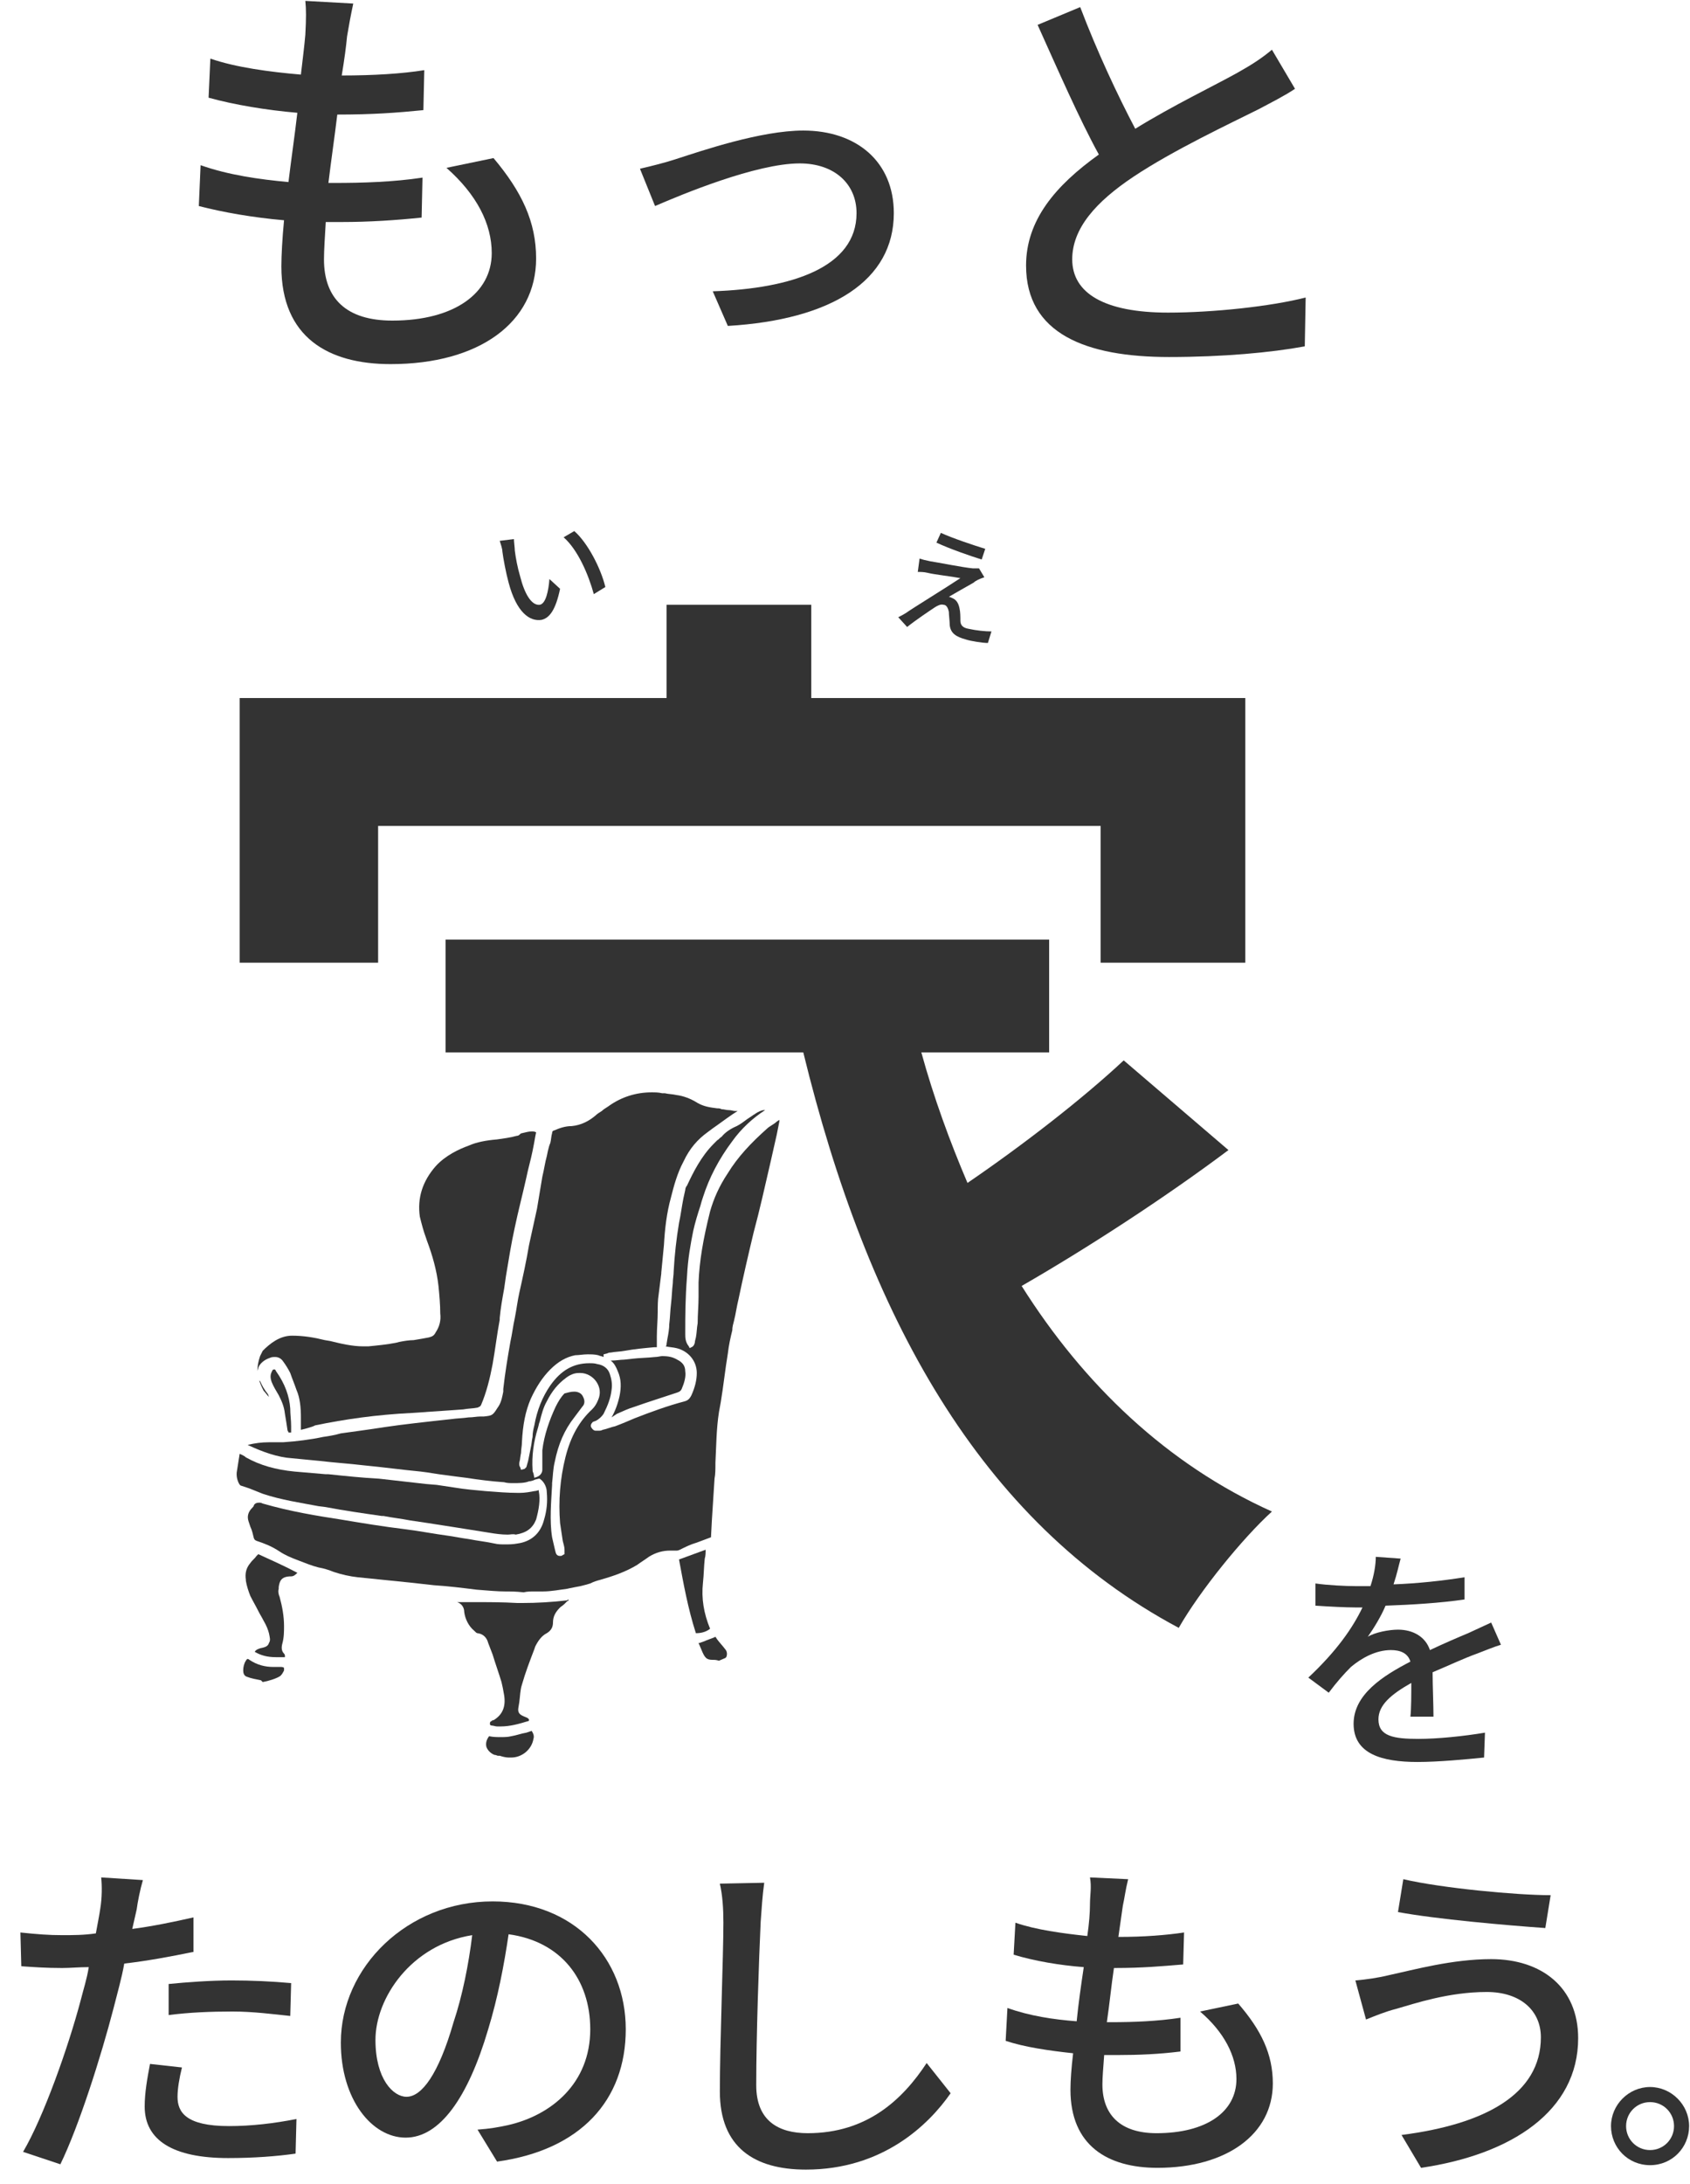 <?xml version="1.0" encoding="utf-8"?>
<!-- Generator: Adobe Illustrator 23.1.1, SVG Export Plug-In . SVG Version: 6.00 Build 0)  -->
<svg version="1.1" id="Layer_2" xmlns="http://www.w3.org/2000/svg" xmlns:xlink="http://www.w3.org/1999/xlink" x="0px" y="0px"
	 viewBox="0 0 190.4 245.9" style="enable-background:new 0 0 190.4 245.9;" xml:space="preserve">
<style type="text/css">
	.st0{fill:#333333;}
</style>
<g id="p">
	<g>
		<g>
			<g>
				<path class="st0" d="M39.1,4.1c-0.1,1.1-0.3,2.6-0.6,4.4c3.6,0,6.8-0.2,9.3-0.6l-0.1,4.5c-3,0.3-5.7,0.5-9.7,0.5H38
					c-0.3,2.5-0.7,5.2-1,7.7h0.7c3.1,0,6.6-0.1,9.9-0.6l-0.1,4.5c-2.9,0.3-5.9,0.5-9,0.5h-1.8c-0.1,1.7-0.2,3.2-0.2,4.2
					c0,4.4,2.5,6.9,7.7,6.9c7,0,11.2-3.1,11.2-7.6c0-3.3-1.7-6.6-5.1-9.6l5.3-1.1c3.2,3.8,4.8,7.2,4.8,11.3
					c0,7.2-6.4,11.9-16.4,11.9c-7,0-12.3-3-12.3-11c0-1.2,0.1-3.1,0.3-5.2c-3.5-0.3-6.9-0.9-9.6-1.6l0.2-4.6
					c3.1,1.1,6.6,1.6,9.9,1.9c0.3-2.5,0.7-5.2,1-7.8c-3.5-0.3-7.1-0.9-10-1.7l0.2-4.4c2.9,1,6.7,1.5,10.2,1.8
					c0.2-1.7,0.4-3.3,0.5-4.5c0.1-1.9,0.1-2.8,0-3.8l5.4,0.3C39.5,1.8,39.3,2.9,39.1,4.1L39.1,4.1z"/>
				<path class="st0" d="M76.2,17.9c2.8-0.9,9.5-3.2,14.3-3.2c6,0,10.2,3.5,10.2,9.3c0,7.6-7,12-18.7,12.7l-1.7-3.9
					c8.9-0.3,16.2-2.7,16.2-8.8c0-3.3-2.5-5.6-6.4-5.6c-4.9,0-13.3,3.5-16.3,4.8l-1.7-4.2C73.4,18.7,75,18.3,76.2,17.9L76.2,17.9z"
					/>
				<path class="st0" d="M127.9,14.5c4.2-2.6,9-4.9,11.5-6.3c1.6-0.9,2.7-1.6,3.9-2.6l2.6,4.4c-1.2,0.8-2.6,1.5-4.1,2.3
					c-3.2,1.6-9.6,4.6-14.1,7.6c-4.2,2.8-6.9,5.8-6.9,9.3c0,3.8,3.6,6,10.8,6c5.1,0,11.6-0.7,15.5-1.7l-0.1,5.5
					c-3.8,0.7-9.2,1.2-15.3,1.2c-9.3,0-16.1-2.6-16.1-10.3c0-5.1,3.3-9,8.2-12.5c-2.2-4-4.6-9.5-6.9-14.6l4.8-2
					C123.6,5.8,125.9,10.7,127.9,14.5L127.9,14.5z"/>
			</g>
			<path class="st0" d="M58,62c0.1,0.8,0.3,1.9,0.6,2.9c0.5,2,1.3,3.3,2.2,3.2c0.7-0.1,1-1.6,1.1-2.9l1.2,1.1
				c-0.5,2.4-1.2,3.3-2.1,3.5c-1.3,0.2-2.8-0.8-3.7-4.2c-0.3-1.1-0.6-2.7-0.7-3.5c0-0.3-0.2-0.9-0.3-1.2l1.6-0.2
				C57.9,61,58,61.7,58,62L58,62z M68.2,66.1l-1.3,0.8c-0.6-2.2-1.8-5-3.4-6.4l1.2-0.7C66.2,61.1,67.7,64,68.2,66.1z"/>
			<path class="st0" d="M109.7,65.6c-0.7,0.4-2.3,1.3-2.8,1.6c0.1,0,0.3,0.1,0.5,0.2c0.4,0.2,0.6,0.6,0.7,1.1c0.1,0.4,0.1,1,0.1,1.4
				c0,0.5,0.3,0.8,0.9,0.9c0.9,0.2,1.9,0.3,2.6,0.3l-0.4,1.3c-0.6,0-1.9-0.2-2.5-0.4c-1.1-0.3-1.7-0.7-1.8-1.6
				c0-0.4-0.1-1.2-0.1-1.5c-0.1-0.5-0.3-0.8-0.6-0.8c-0.3-0.1-0.7,0.1-1,0.3c-0.6,0.4-2.1,1.4-3.1,2.2l-1-1.1
				c0.2-0.1,0.6-0.3,0.9-0.5c0.7-0.5,4.6-2.9,6.1-3.9c-1-0.2-2.9-0.4-3.7-0.6c-0.4-0.1-0.8-0.1-1.1-0.1l0.2-1.5
				c0.3,0.1,0.7,0.2,1.2,0.3c0.7,0.1,3.7,0.7,4.8,0.8c0.2,0,0.6,0,0.7,0l0.6,1C110.3,65.2,109.9,65.4,109.7,65.6L109.7,65.6z
				 M111,61.8l-0.4,1.2c-1.3-0.4-3.6-1.2-5.1-1.9l0.5-1.1C107.3,60.6,109.7,61.4,111,61.8L111,61.8z"/>
			<g>
				<polygon class="st0" points="42.6,93 124,93 124,108.4 140.3,108.4 140.3,78.6 91.4,78.6 91.4,68.1 75.1,68.1 75.1,78.6 
					27,78.6 27,108.4 42.6,108.4 				"/>
				<path class="st0" d="M115.1,144.8c7.3-4.2,16.1-9.9,23.3-15.3l-11.8-10.1c-4.6,4.3-11.3,9.5-17.6,13.8c-2-4.7-3.8-9.6-5.2-14.7
					h14.4v-12.7h-68v12.7h40.3c7.2,29.5,19.8,52.8,42.3,64.8c2.4-4.2,7.2-10.1,10.5-13.1C131.5,164.9,122.1,155.9,115.1,144.8
					L115.1,144.8z"/>
			</g>
		</g>
		<g>
			<path class="st0" d="M57,179.2c-1,0-2-0.1-3.3-0.2c-1.6-0.2-3.2-0.4-4.8-0.5l-2.7-0.3c-1-0.1-5.9-0.6-5.9-0.6
				c-0.9-0.1-1.8-0.3-2.7-0.6c-0.5-0.2-1.1-0.4-1.7-0.5c-0.8-0.2-1.5-0.5-2.3-0.8c-0.8-0.3-1.5-0.6-2.1-1c-0.9-0.6-1.7-0.9-2.6-1.2
				c-0.2-0.1-0.2-0.1-0.3-0.3c-0.1-0.4-0.2-0.9-0.4-1.3l-0.2-0.6c-0.2-0.6,0-1.1,0.4-1.5c0.1-0.1,0.2-0.2,0.2-0.3
				c0.1-0.2,0.3-0.3,0.6-0.3c0.1,0,0.2,0,0.4,0.1c3.1,0.9,6.2,1.4,8.8,1.8c2.4,0.4,4.8,0.8,7.3,1.1c1.6,0.2,3.1,0.5,4.6,0.7
				c0.8,0.1,1.7,0.3,2.5,0.4c1,0.2,2,0.3,2.9,0.5c0.4,0.1,0.8,0.1,1.2,0.1c0.4,0,0.9,0,1.4-0.1c1.5-0.2,2.6-1.1,3-2.7
				c0.3-1,0.4-2,0.3-3.1c0-0.4-0.2-1.1-0.8-1.5l0,0l-0.1,0l-0.4,0.1c-0.2,0.1-0.5,0.2-0.7,0.2c-0.5,0.2-1.1,0.2-1.8,0.2
				c-0.3,0-0.7,0-1-0.1c-1.5-0.1-3-0.3-4.3-0.5c-0.8-0.1-1.6-0.2-2.3-0.3c-0.9-0.1-1.9-0.3-2.8-0.4c-2.1-0.2-4.3-0.5-6.4-0.7
				c-1.7-0.2-3.3-0.3-5-0.5l-3.1-0.3c-1.6-0.1-3.3-0.7-5-1.5c0.8-0.2,1.6-0.3,2.4-0.3c0.2,0,0.5,0,0.8,0c0.1,0,0.2,0,0.3,0
				c0.1,0,0.5,0,0.5,0c1.5-0.1,3.1-0.3,4.5-0.6c0.7-0.1,1.3-0.2,2-0.4c1.4-0.2,3-0.4,4.9-0.7c2-0.3,4.7-0.6,7.5-0.9
				c0.7-0.1,1.3-0.1,2-0.2c0.5,0,0.9-0.1,1.3-0.1l0.4,0c0.9-0.1,1-0.1,1.5-0.9l0.2-0.3c0.3-0.5,0.4-1.1,0.5-1.6l0-0.3
				c0.2-1.8,0.5-3.6,0.8-5.3c0.2-0.9,0.3-1.8,0.5-2.7c0.2-1,0.3-1.9,0.5-2.8c0.4-1.8,0.8-3.6,1.1-5.4c0.3-1.4,0.6-2.7,0.9-4.1
				c0.1-0.6,0.2-1.2,0.3-1.8c0.1-0.6,0.2-1.2,0.3-1.8c0.2-0.8,0.3-1.6,0.5-2.3c0,0,0.2-1.1,0.4-1.5c0.1-0.4,0.1-0.8,0.2-1.1
				c0-0.2,0.1-0.3,0.2-0.3c0.7-0.3,1.3-0.5,2-0.5c1.1-0.1,2-0.6,2.7-1.2c0.2-0.2,0.4-0.3,0.7-0.5c0.2-0.2,0.4-0.3,0.7-0.5
				c1.5-1.1,3.2-1.6,4.9-1.6c0.4,0,0.8,0,1.2,0.1l0.3,0c0.4,0.1,0.9,0.1,1.3,0.2c0.8,0.1,1.6,0.4,2.4,0.9c0.7,0.4,1.4,0.5,2.2,0.6
				c0.2,0,0.3,0,0.5,0.1c0.3,0,0.5,0.1,0.8,0.1c0.3,0,0.5,0.1,0.7,0.1c0.1,0,0.2,0,0.3,0c-0.8,0.5-1.6,1.1-2.3,1.6
				c-0.3,0.2-0.7,0.5-1.1,0.8c-1.1,0.8-2,1.8-2.7,3.3c-0.7,1.3-1.1,2.8-1.4,4c-0.5,1.8-0.7,3.6-0.8,5.4c-0.1,1-0.2,2.1-0.3,3.1v0.1
				c-0.1,0.8-0.2,1.6-0.3,2.4c-0.1,0.6-0.1,1.3-0.1,1.9c0,0.9-0.1,1.9-0.1,2.8l0,0.7c0,0.1,0,0.2,0,0.4v0.1c-0.1,0-0.2,0-0.3,0
				c-1.1,0.1-2.2,0.2-3.3,0.4c-0.5,0.1-1.1,0.1-1.6,0.2c-0.1,0-0.2,0-0.4,0.1l-0.4,0.1l0,0.3c-0.2-0.1-0.4-0.1-0.6-0.2
				c-0.4-0.1-0.8-0.1-1.2-0.1c-0.5,0-1,0.1-1.4,0.1c-1,0.2-1.9,0.7-2.8,1.6c-0.9,0.9-1.6,2-2.2,3.3c-0.6,1.4-0.9,2.9-1,4.9
				c0,0.4-0.1,0.8-0.1,1.2c0,0-0.1,0.5-0.1,0.6c0,0.2-0.1,0.4-0.1,0.6c0,0.1,0,0.3,0.1,0.4l0.1,0.3l0.4-0.1l0.2-0.2l0.2-0.7
				c0.1-0.5,0.2-1,0.3-1.5c0.1-0.4,0.1-0.8,0.2-1.2c0-0.5,0.1-0.9,0.2-1.3c0.3-1.7,0.9-3.2,1.8-4.5c1.2-1.7,2.6-2.5,4.4-2.5
				c0.3,0,0.6,0,0.9,0.1c0.7,0.1,1.2,0.5,1.4,1.1c0.2,0.6,0.3,1.2,0.2,1.8c-0.1,0.9-0.4,1.7-0.9,2.7c-0.2,0.3-0.5,0.6-0.9,0.8
				c-0.1,0-0.2,0.1-0.3,0.1c-0.2,0.2-0.3,0.4-0.2,0.6c0.1,0.2,0.3,0.4,0.5,0.4c0.1,0,0.2,0,0.3,0c0.2,0,0.3,0,0.5-0.1
				c0.5-0.1,0.9-0.3,1.4-0.4c0.8-0.3,1.5-0.6,2.2-0.9c1.8-0.7,3.7-1.4,5.6-1.9c0.4-0.1,0.6-0.3,0.8-0.7c0.4-0.9,0.6-1.7,0.6-2.5
				c0-1.4-1-2.5-2.3-2.8c-0.4-0.1-0.8-0.1-1.2-0.2c0.1-0.1,0.1-0.2,0.1-0.3l0.1-0.6c0.1-0.5,0.2-1.1,0.2-1.6
				c0.1-0.8,0.1-1.5,0.2-2.3c0.1-0.8,0.1-1.5,0.2-2.3c0-0.5,0.1-0.9,0.1-1.4c0.1-1.8,0.3-3.6,0.6-5.4c0.2-0.9,0.3-1.8,0.5-2.8
				l0.2-0.9c0-0.2,0.1-0.4,0.2-0.5c0.7-1.5,1.6-3.3,3-4.7c0.1-0.1,0.3-0.3,0.4-0.4c0.2-0.1,0.3-0.3,0.5-0.4c0.4-0.5,1-0.9,1.7-1.2
				c0.4-0.2,0.8-0.5,1.2-0.8l0.6-0.4c0.1-0.1,0.2-0.1,0.3-0.2c0.3-0.2,0.7-0.4,1-0.4c0,0,0,0,0.1,0c-1.4,0.9-2.7,2.1-3.7,3.5
				c-1.5,2-2.6,4.1-3.3,6.3c-0.1,0.3-0.2,0.6-0.3,1c-0.3,0.9-0.6,1.9-0.8,2.8c-0.3,1.5-0.6,3.1-0.7,5.1c-0.2,2.6-0.2,4.5-0.2,6.3
				v0.2c0,0.4,0,0.9,0.4,1.4l0.1,0.2l0.2-0.1c0.3-0.1,0.4-0.5,0.4-0.7l0.1-0.4c0.1-0.5,0.1-1.1,0.2-1.6c0-1,0.1-2,0.1-3
				c0-0.5,0-1.1,0-1.6c0.1-2.4,0.5-4.8,1.3-8c0.4-1.4,1-2.8,2-4.3c1.1-1.8,2.6-3.4,4.4-5c0.3-0.3,0.8-0.5,1.1-0.8l0.3-0.2l0,0.2
				c-0.1,0.5-0.2,1-0.3,1.5l-0.7,3.1c-0.6,2.6-1.2,5.3-1.9,7.9c-0.6,2.5-1.2,5.1-1.7,7.5c-0.2,0.8-0.3,1.6-0.5,2.4
				c-0.1,0.4-0.2,0.7-0.2,1.1c-0.2,0.8-0.4,1.7-0.5,2.6c-0.3,1.8-0.5,3.7-0.8,5.5l-0.2,1.1c-0.3,1.9-0.3,3.8-0.4,5.7v0.1
				c0,0.6,0,1.2-0.1,1.7c-0.1,1.6-0.2,3.2-0.3,4.7l-0.1,1.9l-1.6,0.6c-0.7,0.2-1.3,0.5-1.9,0.8c-0.2,0.1-0.3,0.1-0.4,0.1
				c0,0-0.1,0-0.1,0c-0.2,0-0.4,0-0.6,0c-0.8,0-1.6,0.2-2.4,0.7c-0.4,0.3-0.9,0.6-1.3,0.9c-1.3,0.8-2.8,1.3-4.2,1.7
				c-0.4,0.1-0.7,0.2-1.1,0.4c-0.3,0.1-0.7,0.2-1.1,0.3c-0.5,0.1-1.1,0.2-1.5,0.3c-0.8,0.1-1.8,0.3-2.7,0.3c-0.2,0-0.4,0-0.6,0
				c-0.1,0-0.3,0-0.4,0c-0.4,0-0.8,0-1.2,0.1C58.1,179.2,57.6,179.2,57,179.2L57,179.2L57,179.2z M64.7,156.7c0.3,0,0.8,0.1,1,0.6
				c0.2,0.4,0.2,0.8-0.1,1.1c-0.3,0.4-0.6,0.8-0.9,1.2c-1.1,1.4-1.8,3-2.2,5c-0.2,0.8-0.2,1.6-0.3,2.4l0,0.2c-0.1,1.9-0.3,4,0,5.9
				c0.1,0.4,0.2,0.9,0.3,1.3l0.1,0.4c0.1,0.4,0.4,0.4,0.5,0.4c0.1,0,0.2,0,0.3-0.1l0.2-0.1v-0.2c0-0.1,0-0.2,0-0.3
				c0-0.3-0.1-0.6-0.2-1c-0.1-0.7-0.2-1.3-0.3-2c-0.2-2.5,0-5,0.6-7.4c0.6-2.4,1.6-4.1,3-5.4c0.3-0.3,0.5-0.6,0.7-1.1
				c0.3-0.7,0.2-1.4-0.2-2c-0.4-0.6-1.1-1-1.8-1c-0.1,0-0.1,0-0.2,0c-0.5,0-1,0.2-1.5,0.6c-0.8,0.6-1.5,1.4-2.1,2.6
				c-0.4,0.7-0.6,1.5-0.8,2.3c-0.1,0.2-0.1,0.4-0.2,0.7c-0.5,1.6-0.7,3.2-0.6,4.7c0,0.1,0,0.2,0.1,0.4l0.1,0.5l0.3-0.1
				c0.5-0.2,0.6-0.6,0.6-0.8c0-0.2,0-0.3,0-0.5c0-0.1,0-0.5,0-0.7c0-0.4,0-0.7,0-1c0.2-1.7,0.8-3.4,1.5-4.9c0.3-0.6,0.6-1.1,1-1.5
				C64,156.8,64.3,156.7,64.7,156.7L64.7,156.7L64.7,156.7z M68.9,159.6c0.4-0.7,0.7-1.5,0.9-2.4c0.2-1,0.2-1.9-0.2-2.8
				c-0.2-0.5-0.4-0.9-0.8-1.2c0,0,0,0,0.1,0c0.5,0,1-0.1,1.4-0.1l0.9-0.1c0.8-0.1,1.7-0.1,2.6-0.2c0.3,0,0.6-0.1,0.8-0.1
				c0.7,0,1.2,0.1,1.7,0.4c0.6,0.3,0.9,0.7,0.9,1.3c0.1,0.6-0.1,1.3-0.4,2c-0.1,0.2-0.2,0.3-0.5,0.4c-1.8,0.6-3.4,1.1-4.8,1.6
				c-0.7,0.2-1.3,0.5-2,0.8L68.9,159.6L68.9,159.6z"/>
			<path class="st0" d="M33.9,161c0-0.1,0-0.1,0-0.2c0-0.4,0-0.8,0-1.2c0-1.1-0.1-2.2-0.5-3.1c-0.2-0.6-0.5-1.3-0.7-1.9
				c-0.2-0.4-0.5-0.9-0.8-1.3c-0.2-0.3-0.5-0.5-0.9-0.5c-0.2,0-0.4,0-0.6,0.1c-0.6,0.2-1.1,0.6-1.3,1.1c0,0.1-0.1,0.3-0.1,0.4
				c0-0.6,0.1-1.1,0.3-1.7c0.1-0.2,0.2-0.4,0.3-0.6c0.8-0.8,1.9-1.7,3.3-1.7c1.3,0,2.5,0.2,3.7,0.5l0.6,0.1c1.2,0.3,2.5,0.6,3.7,0.6
				c0.2,0,0.4,0,0.6,0c1-0.1,2.1-0.2,3.1-0.4l0.4-0.1c0.5-0.1,1.1-0.2,1.6-0.2c0.6-0.1,1.2-0.2,1.7-0.3c0.4-0.1,0.6-0.2,0.8-0.6
				c0.4-0.6,0.6-1.3,0.5-2.1c0-1-0.1-2.1-0.2-3.1c-0.2-1.8-0.7-3.5-1.3-5.1l-0.1-0.3c-0.3-0.8-0.5-1.6-0.7-2.4
				c-0.3-2.1,0.3-4,1.8-5.7c1.1-1.2,2.6-1.9,3.7-2.3c0.9-0.4,2-0.6,3.2-0.7c0.7-0.1,1.5-0.2,2.2-0.4c0.2,0,0.3-0.1,0.4-0.2
				c0.1-0.1,0.2-0.1,0.2-0.1c0.4-0.1,0.8-0.2,1.1-0.2c0.2,0,0.3,0,0.5,0.1l-0.1,0.5c-0.1,0.6-0.2,1.1-0.3,1.6c-0.2,1-0.5,2-0.7,3
				c-0.4,1.8-0.9,3.7-1.3,5.6c-0.4,1.8-0.7,3.7-1,5.5l-0.2,1.4c-0.2,1.1-0.4,2.2-0.5,3.3l0,0.2c-0.3,1.6-0.5,3.3-0.8,5
				c-0.3,1.6-0.7,3.2-1.3,4.6c-0.1,0.2-0.2,0.2-0.4,0.3c-0.5,0.1-1.1,0.1-1.6,0.2l-1.4,0.1c-1.4,0.1-2.9,0.2-4.4,0.3
				c-4,0.2-7.5,0.7-10.9,1.4C35.2,160.7,33.9,161,33.9,161L33.9,161z M30.3,157.3c-0.2-0.2-0.4-0.5-0.6-0.7
				c-0.2-0.4-0.4-0.8-0.5-1.2c0,0.1,0,0.1,0.1,0.1c0.2,0.5,0.5,1,0.9,1.5L30.3,157.3z"/>
			<path class="st0" d="M57.2,172.8c-0.7,0-1.4-0.1-2-0.2c0,0-7.5-1.2-9-1.4c-1-0.2-2-0.3-3-0.5l-0.2,0c-2.1-0.3-4.2-0.6-6.3-1
				l-0.8-0.1c-2.1-0.4-4.2-0.7-6.3-1.4c-0.5-0.2-1-0.4-1.5-0.6c-0.3-0.1-0.6-0.2-0.9-0.3c-0.1,0-0.2-0.1-0.3-0.3
				c-0.2-0.4-0.3-0.9-0.2-1.4c0.1-0.6,0.2-1.3,0.3-1.9l0,0c0.2,0.1,0.5,0.2,0.7,0.4c1.6,0.9,3.4,1.4,5.5,1.6
				c1.2,0.1,2.3,0.2,3.5,0.3H37c1.9,0.2,3.8,0.4,5.7,0.5c1.8,0.2,3.5,0.4,5.3,0.6l1.2,0.1c0.7,0.1,1.3,0.2,2,0.3
				c1.2,0.2,2.4,0.3,3.5,0.4c1.3,0.1,2.5,0.2,3.6,0.2h0.3c0.5,0,1.1-0.1,1.6-0.2c0.2,0,0.4-0.1,0.5-0.1c0,0,0,0.1,0,0.1
				c0.2,1,0,2.1-0.3,3.2c-0.4,1-1.1,1.5-2.3,1.7C57.8,172.7,57.5,172.8,57.2,172.8L57.2,172.8z"/>
			<path class="st0" d="M56.4,194.4c-0.1,0-0.3,0-0.4,0c-0.2,0-0.4-0.1-0.6-0.1c-0.1,0-0.2-0.1-0.2-0.1c0,0,0-0.1,0-0.2
				c0-0.1,0.1-0.2,0.2-0.2c0-0.1,0.1-0.1,0.2-0.1c1-0.6,1.4-1.5,1.2-2.8c-0.1-0.6-0.2-1.1-0.3-1.5c-0.3-1-0.7-2.1-1-3.1L55,185
				c-0.1-0.4-0.4-1-1.2-1.1c-0.1,0-0.2-0.1-0.4-0.3c-0.6-0.5-1-1.3-1.1-2.1c0-0.4-0.2-0.9-0.8-1.1c0,0,0,0-0.1,0l1.7,0
				c1.8,0,3.5,0,5.2,0.1h0.5c1.7,0,3.4-0.1,5.1-0.3l0.1-0.1c0.1,0.1,0.1,0.1-0.1,0.2l-0.3,0.3c-0.2,0.2-0.4,0.3-0.5,0.4
				c-0.5,0.5-0.8,1-0.8,1.7c0,0.5-0.2,0.9-0.7,1.2c-0.6,0.3-1,0.9-1.3,1.5l-0.1,0.3c-0.5,1.3-1,2.6-1.4,4c-0.2,0.6-0.2,1.3-0.3,2
				l-0.1,0.6c-0.1,0.6,0.2,0.8,0.7,1c0.2,0.1,0.3,0.1,0.4,0.2c0.1,0.1,0.1,0.1,0.1,0.2s-0.1,0.1-0.1,0.1
				C58.5,194.1,57.5,194.4,56.4,194.4L56.4,194.4z"/>
			<path class="st0" d="M31.1,186.6c-1,0-1.7-0.2-2.4-0.6c0.1-0.2,0.3-0.3,0.6-0.4c0.5-0.1,0.9-0.2,1-0.6c0.2-0.3,0.1-0.6,0-1.1
				c-0.1-0.4-0.3-0.9-0.6-1.4c-0.2-0.4-0.4-0.7-0.6-1.1c-0.3-0.6-0.6-1.1-0.9-1.7c-0.2-0.5-0.4-1.1-0.5-1.7l0-0.1
				c-0.1-0.7,0-1.3,0.5-1.9c0.2-0.3,0.5-0.5,0.7-0.8l0.2-0.2c1.3,0.6,2.9,1.3,4.4,2.1c-0.2,0.2-0.4,0.4-0.7,0.4
				c-1.1,0-1.3,0.5-1.4,1.2l0,0.2c-0.1,0.3,0,0.7,0.1,0.9c0.3,1.1,0.5,2.2,0.5,3.3c0,0.6,0,1.3-0.2,2c-0.1,0.4-0.1,0.8,0.2,1.1
				c0.1,0.1,0.1,0.2,0.1,0.3c0,0,0,0.1,0,0.1C31.6,186.6,31.4,186.6,31.1,186.6L31.1,186.6z"/>
			<path class="st0" d="M78.4,183.9c-0.9-2.8-1.4-5.6-1.9-8.3l3-1.1c0,0.3,0,0.7-0.1,1c-0.1,0.9-0.1,1.8-0.2,2.7
				c-0.2,1.8,0.1,3.5,0.8,5.2C79.5,183.8,78.9,183.9,78.4,183.9L78.4,183.9z"/>
			<path class="st0" d="M57.6,197.9c-0.1,0-0.2,0-0.3,0c-0.3,0-0.7-0.1-1-0.2l-0.2,0c-0.1,0-0.2-0.1-0.4-0.1
				c-0.5-0.2-0.8-0.6-0.9-0.9c-0.1-0.4,0-0.8,0.3-1.2c0.5,0.1,0.9,0.1,1.3,0.1s0.8,0,1.2-0.1c0.6-0.1,1.1-0.3,1.7-0.4l0.6-0.2
				c0.2,0.3,0.3,0.6,0.2,0.9C59.9,197,58.8,197.9,57.6,197.9L57.6,197.9z"/>
			<path class="st0" d="M29.4,189.2c-0.5-0.1-1.1-0.2-1.6-0.4c-0.3-0.1-0.4-0.4-0.4-0.7c0-0.4,0.1-0.8,0.3-1.1
				c0.1-0.2,0.2-0.2,0.2-0.2c0,0,0.1,0,0.2,0.1c0.9,0.6,1.8,0.8,2.7,0.8c0.4,0,0.6,0,0.9,0l0,0c0.2,0,0.3,0.1,0.3,0.1
				c0,0,0,0.1,0,0.3c-0.1,0.2-0.2,0.4-0.4,0.6c-0.4,0.3-1.4,0.6-2,0.7L29.4,189.2L29.4,189.2z"/>
			<path class="st0" d="M32.5,161.3c0-0.1-0.1-0.2-0.1-0.2c-0.1-0.7-0.2-1.3-0.3-1.9c-0.1-0.9-0.4-1.5-0.7-2.1
				c-0.3-0.5-0.6-1-0.8-1.5c-0.1-0.3-0.2-0.7,0-1.1c0.1-0.2,0.1-0.3,0.3-0.3c0,0,0,0,0,0c0.1,0,0.1,0,0.2,0.2c1,1.4,1.5,2.8,1.6,4.2
				c0,0.7,0.1,1.3,0.1,2l0,0.7L32.5,161.3L32.5,161.3z"/>
			<path class="st0" d="M80.3,186.9c-0.7,0-0.9-0.2-1.3-1.2l-0.3-0.7l0.1,0c0.3-0.1,0.6-0.2,0.8-0.3c0.3-0.1,0.5-0.2,0.8-0.3
				l0.2-0.1l0.2,0.3c0.3,0.4,0.6,0.7,0.9,1.1c0.1,0.1,0.2,0.3,0.2,0.5c0,0.1,0,0.4-0.2,0.5c-0.2,0.1-0.5,0.2-0.7,0.3
				C80.7,186.9,80.5,186.9,80.3,186.9L80.3,186.9z"/>
		</g>
	</g>
</g>
<g>
	<path class="st0" d="M190.3,239.4c0,2.4-1.9,4.4-4.4,4.4s-4.4-2-4.4-4.4s2-4.4,4.4-4.4S190.3,237,190.3,239.4z M188.6,239.4
		c0-1.5-1.2-2.7-2.7-2.7s-2.7,1.2-2.7,2.7s1.2,2.7,2.7,2.7S188.6,240.9,188.6,239.4z"/>
</g>
<g>
	<path class="st0" d="M158.9,193.3c0.1-0.9,0.1-2.5,0.1-3.8c-2.3,1.3-3.7,2.5-3.7,4.1c0,1.9,1.7,2.2,4.5,2.2c2.2,0,5.1-0.3,7.5-0.7
		l-0.1,2.8c-2,0.2-5.1,0.5-7.5,0.5c-4,0-7.2-0.9-7.2-4.3c0-3.3,3.3-5.4,6.4-7c-0.3-1-1.2-1.3-2.2-1.3c-1.7,0-3.3,0.9-4.5,1.9
		c-0.8,0.8-1.6,1.7-2.5,2.9l-2.3-1.7c3.2-3,5-5.6,6.1-7.9h-0.8c-1.1,0-3-0.1-4.5-0.2v-2.5c1.4,0.2,3.4,0.3,4.6,0.3c0.5,0,1,0,1.6,0
		c0.4-1.2,0.6-2.4,0.6-3.3l2.8,0.2c-0.2,0.7-0.4,1.7-0.8,2.9c2.7-0.1,5.5-0.4,8-0.8v2.5c-2.7,0.4-6,0.6-8.9,0.7
		c-0.5,1.2-1.3,2.5-2,3.5c0.8-0.5,2.4-0.8,3.4-0.8c1.7,0,3.1,0.8,3.6,2.3c1.7-0.8,3.1-1.4,4.3-1.9c0.9-0.4,1.7-0.8,2.6-1.2l1.1,2.5
		c-0.7,0.2-1.9,0.7-2.7,1c-1.4,0.5-3.1,1.3-5,2.1c0,1.5,0.1,3.7,0.1,5H158.9z"/>
</g>
<path class="st0" d="M21.7,219.8c-2.4,0.5-5.1,1-7.7,1.3c-0.3,1.7-0.8,3.4-1.2,5c-1.4,5.4-3.9,13.3-6,17.6l-4.2-1.4
	c2.3-3.9,5.1-11.8,6.5-17.1c0.3-1.2,0.7-2.4,0.9-3.7c-1.1,0-2.1,0.1-3,0.1c-1.8,0-3.2-0.1-4.6-0.2l-0.1-3.8c1.9,0.2,3.2,0.3,4.7,0.3
	c1.2,0,2.5,0,3.8-0.2c0.2-1.1,0.4-2.1,0.5-2.8c0.2-1.2,0.2-2.6,0.1-3.5l4.7,0.3c-0.3,1-0.6,2.5-0.7,3.3l-0.5,2.2
	c2.3-0.3,4.7-0.8,6.9-1.3V219.8z M20.5,232.8c-0.3,1.2-0.5,2.4-0.5,3.3c0,1.7,0.9,3.3,5.8,3.3c2.5,0,5.1-0.3,7.6-0.8l-0.1,3.9
	c-2.1,0.3-4.7,0.5-7.6,0.5c-6.2,0-9.4-2-9.4-5.8c0-1.6,0.3-3.2,0.6-4.8L20.5,232.8z M19,223.4c2-0.2,4.7-0.4,7.1-0.4
	c2.2,0,4.5,0.1,6.7,0.3l-0.1,3.7c-1.9-0.2-4.2-0.5-6.5-0.5c-2.5,0-4.9,0.1-7.2,0.4V223.4z"/>
<path class="st0" d="M53.8,239.8c1.4-0.1,2.5-0.3,3.4-0.5c4.9-1.1,9.3-4.7,9.3-10.8c0-5.6-3.3-9.9-9.2-10.7
	c-0.5,3.4-1.2,7.1-2.3,10.7c-2.3,7.8-5.5,12.2-9.3,12.2c-3.8,0-7.3-4.3-7.3-10.7c0-8.5,7.5-15.9,17.1-15.9c9.2,0,15,6.4,15,14.4
	c0,8-5.1,13.6-14.5,14.9L53.8,239.8z M51.1,227.7c1-3,1.7-6.5,2.1-9.8c-6.9,1.1-10.9,7.1-10.9,11.8c0,4.4,2,6.4,3.5,6.4
	C47.5,236.1,49.4,233.6,51.1,227.7z"/>
<path class="st0" d="M86.1,212c-0.2,1.4-0.3,3-0.4,4.4c-0.2,4.2-0.5,13-0.5,18.4c0,4,2.5,5.4,5.8,5.4c6.7,0,10.7-3.8,13.4-7.9
	l2.7,3.4c-2.5,3.6-7.7,8.6-16.3,8.6c-5.8,0-9.7-2.5-9.7-8.8c0-5.4,0.4-15.3,0.4-19c0-1.6-0.1-3.1-0.4-4.4L86.1,212z"/>
<path class="st0" d="M139.5,225.6c2.6,3,3.9,5.7,3.9,9c0,5.7-5.2,9.5-13,9.5c-5.6,0-9.8-2.5-9.8-8.8c0-1,0.1-2.4,0.3-4.1
	c-2.8-0.3-5.5-0.7-7.6-1.4l0.2-3.7c2.5,0.9,5.2,1.3,7.8,1.5c0.2-2,0.5-4.1,0.8-6.1c-2.7-0.2-5.6-0.7-7.9-1.4l0.2-3.6
	c2.3,0.8,5.3,1.2,8.1,1.5c0.2-1.4,0.3-2.6,0.3-3.6s0.2-1.9,0-3l4.3,0.2c-0.3,1.2-0.4,2.1-0.6,3l-0.5,3.5c2.9,0,5.4-0.2,7.4-0.5
	l-0.1,3.6c-2.4,0.2-4.6,0.4-7.7,0.4h-0.1c-0.3,2-0.5,4.1-0.8,6.1h0.5c2.5,0,5.2-0.1,7.8-0.5L133,231c-2.4,0.3-4.7,0.4-7.1,0.4
	c-0.5,0-1,0-1.5,0c-0.1,1.4-0.2,2.5-0.2,3.3c0,3.4,2,5.5,6.1,5.5c5.6,0,9-2.4,9-6.1c0-2.6-1.4-5.3-4.1-7.6L139.5,225.6z"/>
<path class="st0" d="M167.5,224.3c-4.3,0-8.1,1.3-10.2,1.9c-1.2,0.3-2.4,0.8-3.4,1.2l-1.2-4.4c1.2-0.1,2.6-0.3,3.8-0.6
	c2.8-0.6,7.1-1.8,11.5-1.8c5.7,0,9.8,3.2,9.8,8.9c0,8.2-7.5,13.1-17.7,14.6l-2.2-3.7c9.4-1.2,15.7-4.6,15.7-11
	C173.6,226.4,171.3,224.3,167.5,224.3z M174.7,213.4l-0.6,3.7c-4.3-0.3-12.3-1-16.6-1.8l0.6-3.7
	C162.4,212.6,170.8,213.4,174.7,213.4z"/>
</svg>
